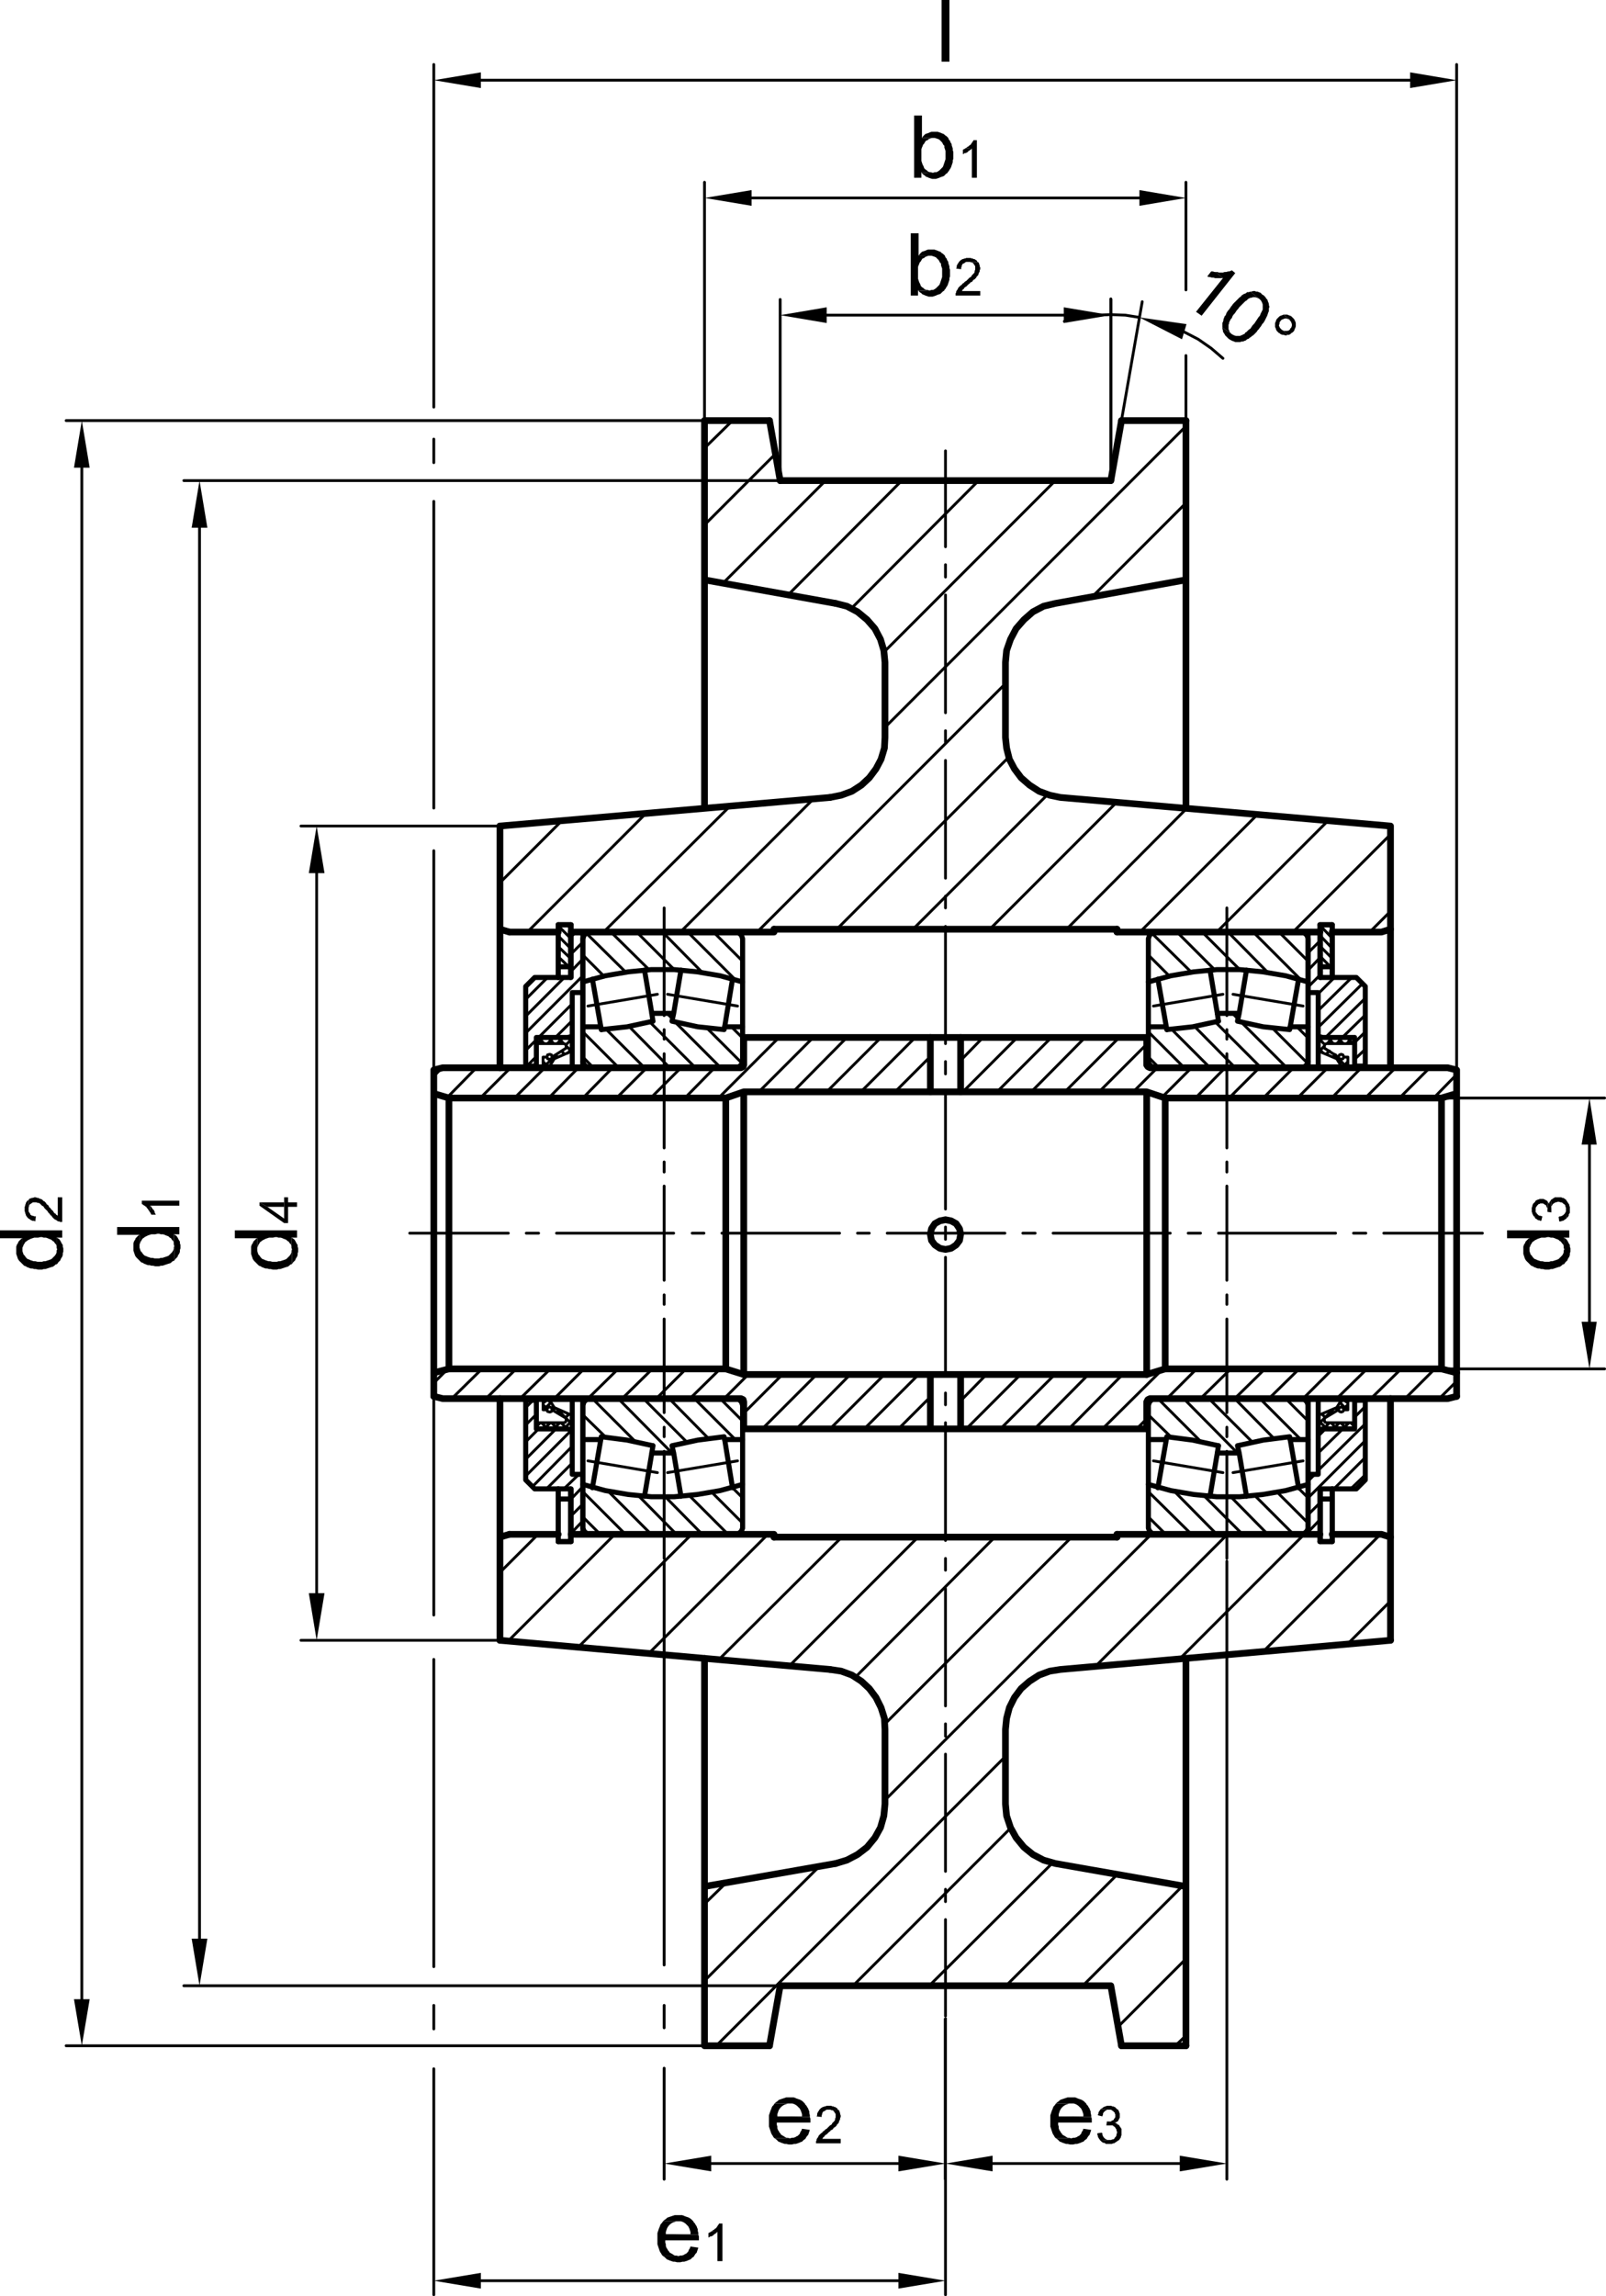 <?xml version="1.0" encoding="UTF-8"?>
<svg xmlns="http://www.w3.org/2000/svg" id="Ebene_1" viewBox="0 0 171.93 245.67">
  <defs>
    <style>.cls-1,.cls-2{fill:#000;stroke-width:0px;}.cls-3{stroke-width:.54px;}.cls-3,.cls-4,.cls-5{fill:none;stroke:#000;stroke-linecap:round;stroke-linejoin:round;}.cls-4{stroke-width:.3px;}.cls-2{fill-rule:evenodd;}.cls-5{stroke-width:.72px;}</style>
  </defs>
  <path class="cls-3" d="M57.42,152.88h3.36l.48.18M61.26,157.74h1.14M56.28,149.82h1.14M62.4,164.16h-1.26M61.14,164.16v-4.86h-3.9M57.24,159.3l-.96-.96M57.42,111h3.36l.48-.12M61.26,106.2h1.14M56.28,114.06h1.14M62.4,99.72h-1.26M61.14,99.72v4.86h-3.9M57.24,104.58l-.96.96M62.4,114.24v-14.52M62.4,164.16v-14.52M57.42,149.64v3.24M57.42,111v3.24M61.26,149.64v8.1M61.26,106.2v8.04M56.28,149.64v8.7M56.28,105.54v8.7"></path>
  <path class="cls-4" d="M59.46,111l1.8-1.8M56.4,114.06l1.02-1.02M57.66,111l3.6-3.6M56.28,112.38l1.14-1.14M56.28,110.52l6.12-6.12M61.14,103.92l1.26-1.32M56.28,108.72l4.14-4.14M61.14,102.06l1.26-1.26M56.28,106.92l2.34-2.34M61.14,100.26l.48-.54M61.14,164.04l1.26-1.32M61.14,162.18l1.26-1.26M61.14,160.38l1.26-1.32M60.36,159.3l1.62-1.56M58.5,159.3l2.76-2.76M57,159.06l4.26-4.32M56.28,157.92l4.92-4.92M56.28,156.12l3.24-3.24M56.28,154.26l1.38-1.38M56.28,152.46l1.14-1.14M56.28,150.6l.78-.78"></path>
  <path class="cls-3" d="M145.02,152.88h-3.42l-.48.18M141.12,157.74h-1.08M146.16,149.82h-1.14M140.04,164.16h1.26M141.3,164.16v-4.86h3.9M145.2,159.3l.96-.96M145.02,111h-3.42l-.48-.12M141.12,106.2h-1.08M146.16,114.06h-1.14M140.04,99.72h1.26M141.3,99.72v4.86h3.9M145.2,104.58l.96.96M140.04,114.24v-14.52M140.04,164.16v-14.52M145.02,149.64v3.24M145.02,111v3.24M141.12,149.64v8.1M141.12,106.2v8.04M146.16,149.64v8.7M146.16,105.54v8.7"></path>
  <path class="cls-4" d="M144.6,159.3l1.56-1.5M140.04,163.92l1.26-1.32M142.8,159.3l3.36-3.36M140.04,162.06l1.26-1.26M140.04,160.26l6.12-6.12M141.12,157.32l5.04-4.98M140.04,158.46l.72-.72M145.02,151.62l1.14-1.14M141.12,155.46l2.64-2.58M141.12,153.66l.78-.78M146.1,114.06h.06M145.02,113.34l1.14-1.08M145.02,111.54l1.14-1.14M143.7,111l2.46-2.4M141.9,111l4.26-4.2M141.12,109.92l4.74-4.68M141.12,108.12l3.6-3.54M141.12,106.32l1.74-1.74M140.04,105.6l1.26-1.26M140.04,103.8l1.26-1.32M140.04,101.94l1.26-1.26M140.04,100.14l.36-.42"></path>
  <path class="cls-3" d="M141.3,164.16v.78M141.3,98.94v.78M142.62,159.3v5.64M142.62,98.94v5.64"></path>
  <path class="cls-5" d="M141.3,164.16h-21.72M141.3,99.72h-21.72"></path>
  <path class="cls-3" d="M61.14,164.16v.78M61.14,98.94v.78M59.76,159.3v5.64M59.76,98.94v5.64"></path>
  <path class="cls-5" d="M126.96,45v41.46M75.42,45h6.96M83.52,51.42h35.4M94.74,78.9v-8.04M94.74,70.86l-.12-1.26-.36-1.2-.6-1.14-.84-.96-1.02-.84-1.14-.6-1.2-.3M88.86,85.32l1.2-.24,1.14-.42,1.02-.66.84-.78.72-.96.54-1.02.36-1.2.06-1.14M112.98,64.56l-1.26.3-1.14.6-.96.84-.84.96-.6,1.14-.42,1.2-.12,1.26M107.64,70.86v8.04l.12,1.14.3,1.2.54,1.02.72.96.9.78,1.02.66,1.14.42,1.14.24M126.96,62.04l-13.98,2.52M148.86,88.38l-35.34-3.06M82.86,164.16v.3M82.86,99.42v.3M53.52,114.24v-25.86M53.52,175.5v-25.86M119.58,99.72v-.3M119.58,164.46v-.3M148.86,114.24v-25.86M148.86,175.5v-25.86M82.86,164.16h-21.72M82.86,99.72h-21.72"></path>
  <line class="cls-3" x1="142.62" y1="98.94" x2="141.3" y2="98.94"></line>
  <path class="cls-5" d="M54.54,99.72l-1.02-.3M147.9,99.72l.96-.3M119.58,99.42h-36.72M142.62,99.72h5.28"></path>
  <line class="cls-3" x1="59.76" y1="98.94" x2="61.14" y2="98.94"></line>
  <path class="cls-5" d="M75.42,62.04l14.04,2.52M53.52,88.38l35.34-3.06M59.76,99.72h-5.22M75.42,45v41.46"></path>
  <path class="cls-4" d="M101.22,205.38v10.32M101.22,202.14v1.32M101.22,187.68v12.54M101.22,184.44v1.32M101.22,169.98v12.54M101.22,166.74v1.26M101.22,152.22v12.6M101.22,149.04v1.26M101.22,134.52v12.54M101.22,131.28v1.32M101.22,116.82v12.54M101.22,113.58v1.32M101.22,99.12v12.54M101.22,95.88v1.26M101.22,81.36v12.6M101.22,78.18v1.26M101.22,63.66v12.6M101.22,60.42v1.32M101.22,48.24v10.26"></path>
  <path class="cls-5" d="M126.96,218.88v-41.46M89.46,199.38l1.2-.36,1.14-.6,1.02-.78.84-1.02.6-1.08.36-1.26.12-1.26v-7.98M94.74,185.04l-.06-1.2-.36-1.14-.54-1.08-.72-.96-.84-.78-1.02-.66-1.14-.42-1.2-.18M107.64,193.02l.12,1.26.42,1.26.6,1.08.84,1.02.96.78,1.14.6,1.26.36M113.52,178.62l-1.14.18-1.14.42-1.02.66-.9.78-.72.96-.54,1.08-.3,1.14-.12,1.2M107.64,185.04v7.98M126.96,201.84l-13.98-2.46M148.86,175.5l-35.34,3.12"></path>
  <line class="cls-3" x1="142.62" y1="164.94" x2="141.3" y2="164.94"></line>
  <path class="cls-5" d="M54.54,164.16l-1.02.3M147.9,164.16l.96.3M119.58,164.46h-36.72M142.62,164.16h5.28"></path>
  <line class="cls-3" x1="59.76" y1="164.94" x2="61.14" y2="164.94"></line>
  <path class="cls-5" d="M120.06,218.88h6.9M75.42,218.88h6.96M120.06,45h6.9M75.42,201.84l14.04-2.46M53.52,175.5l35.34,3.12M59.76,164.16h-5.22M75.42,218.88v-41.46"></path>
  <path class="cls-3" d="M61.08,98.94h-1.32M61.08,103.44h-1.32M61.08,164.94h-1.32M61.08,160.38h-1.32M59.76,159.3v5.64M59.76,98.94v5.64M61.08,159.3v5.64M61.08,98.94v5.64"></path>
  <path class="cls-4" d="M61.08,99.24l-.36-.3M61.08,100.38l-1.32-1.32M61.08,101.46l-1.32-1.32M61.08,102.54l-1.32-1.26M60.9,103.44l-1.14-1.08M59.76,103.44h.06"></path>
  <path class="cls-3" d="M142.62,98.94h-1.26M142.62,103.44h-1.26M142.62,164.94h-1.26M142.62,160.38h-1.26M141.36,159.3v5.64M141.36,98.94v5.64M142.62,159.3v5.64M142.62,98.94v5.64"></path>
  <path class="cls-4" d="M142.62,99.24l-.3-.3M142.62,100.38l-1.26-1.32M142.62,101.46l-1.26-1.32M142.62,102.54l-1.26-1.26M142.44,103.44l-1.08-1.08M141.36,103.44h.06"></path>
  <path class="cls-5" d="M120.06,218.88l-1.14-6.42h-35.4l-1.14,6.42M83.52,51.42l-1.14-6.42M118.92,51.42l1.14-6.42"></path>
  <path class="cls-4" d="M51.48,8.58h99.48M155.94,114.18V6.9M46.44,114.18v-23.16M146.64,99.72l2.22-2.22M138.42,99.72l10.44-10.44M130.26,99.72l11.94-11.94M122.04,99.72l12.6-12.6M114.18,99.42l12.9-12.96M105.96,99.42l13.62-13.62M97.74,99.42l14.4-14.4M126.9,62.1l.06-.12M89.58,99.42l18.42-18.42M116.94,63.84l10.02-10.02M81.06,99.72l26.58-26.58M94.74,77.82l32.22-32.22M72.84,99.72l14.28-14.28M94.68,69.72l18.3-18.3M64.62,99.72l13.56-13.5M91.14,65.1l13.62-13.68M56.46,99.72l12.72-12.72M84.36,63.66l12.18-12.24M53.52,94.44l6.66-6.66M77.4,62.4l10.98-10.98M75.42,56.16l7.56-7.56M75.42,47.94l3-2.94M125.82,218.88l1.14-1.08M119.7,216.84l7.26-7.26M115.92,212.46l10.68-10.68M144.24,175.92l4.62-4.62M107.7,212.46l11.94-11.94M135.24,176.7l12.54-12.54M99.48,212.46l13.2-13.14M126.3,177.48l13.32-13.32M91.32,212.46l16.86-16.86M117.3,178.26l14.1-14.1M76.68,218.88l30.96-30.96M94.74,192.6l28.5-28.44M75.42,211.92l12.3-12.24M94.74,184.44l19.98-19.98M75.42,203.7l2.34-2.28M91.56,179.46l14.94-15M84.54,178.2l13.74-13.74M76.98,177.54l13.14-13.08M69.48,176.88l12.72-12.72M61.92,176.22l12.12-12.06M54.42,175.56l11.4-11.4M53.52,168.24l4.08-4.08"></path>
  <polyline class="cls-2" points="51.48 7.74 51.48 9.42 46.44 8.58"></polyline>
  <polyline class="cls-2" points="150.96 7.74 150.96 9.42 155.94 8.58"></polyline>
  <rect class="cls-1" x="100.8" width=".84" height="6.6"></rect>
  <path class="cls-4" d="M121.98,21.18h-41.52M75.42,44.64v-25.14M126.96,44.64v-6.6M46.44,86.46v-32.82M46.44,49.5v-2.52M46.44,43.56V6.9"></path>
  <polyline class="cls-2" points="121.98 20.34 121.98 22.02 126.96 21.18"></polyline>
  <polyline class="cls-2" points="80.46 20.34 80.46 22.02 75.42 21.18"></polyline>
  <polyline class="cls-2" points="99.54 18.42 98.64 18.42 98.7 18.54 99.9 18.48 99.84 18.48 99.66 18.42"></polyline>
  <polyline class="cls-2" points="100.02 14.1 99.72 14.1 99.54 14.16 99.42 14.22 99.24 14.28 99.06 14.34 98.94 14.46 98.82 14.58 98.7 14.76 100.08 14.76 100.26 14.82 100.44 14.88 100.56 14.94 100.68 15.06 100.86 15.24 100.98 15.48 101.1 15.6 101.1 15.78 101.16 15.96 101.22 16.14 101.22 17.04 101.16 17.22 101.04 17.58 100.98 17.76 100.92 17.88 100.8 18 100.68 18.12 100.56 18.24 100.38 18.36 100.26 18.42 100.08 18.42 99.9 18.48 98.7 18.54 98.82 18.66 99 18.78 99.12 18.9 99.3 18.96 99.42 19.02 99.6 19.08 99.78 19.14 100.2 19.14 100.38 19.08 100.56 19.02 100.68 18.96 100.86 18.9 101.04 18.84 101.16 18.72 101.28 18.6 101.46 18.48 101.46 18.42 101.58 18.3 101.64 18.18 101.76 18 101.82 17.88 101.94 17.52 102 17.34 102 17.16 102.06 16.98 102.06 16.26 102 16.08 102 15.9 101.94 15.72 101.88 15.54 101.88 15.42 101.76 15.24 101.7 15.06 101.58 14.94 101.52 14.76 101.46 14.7 101.34 14.58 101.16 14.46 101.04 14.34 100.86 14.28 100.74 14.22 100.56 14.16 100.38 14.1 100.2 14.1"></polyline>
  <polyline class="cls-2" points="98.7 12.36 97.86 12.36 97.86 19.02 98.64 19.02 98.64 18.42 99.54 18.42 99.36 18.36 99.24 18.24 99.06 18.12 98.94 18 98.88 17.82 98.76 17.58 98.7 17.4 98.64 17.22 98.64 15.96 98.7 15.78 98.76 15.66 98.82 15.48 98.94 15.36 99 15.24 99.12 15.06 99.3 15 99.42 14.88 99.6 14.82 99.78 14.76 99.96 14.76 98.7 14.76"></polyline>
  <polyline class="cls-2" points="103.38 15.84 103.32 15.9 103.2 15.96 103.08 16.02 103.08 16.5 103.2 16.44 103.26 16.38 103.38 16.38 103.5 16.32 103.62 16.26 103.62 16.2 103.74 16.14 103.8 16.08 103.92 16.02 103.98 15.96 104.04 15.9"></polyline>
  <polyline class="cls-2" points="104.58 15 104.22 15 104.16 15.12 104.1 15.18 104.04 15.3 103.98 15.36 103.92 15.48 103.8 15.54 103.68 15.66 103.56 15.72 103.5 15.78 103.38 15.84 104.04 15.9 104.04 19.02 104.58 19.02"></polyline>
  <path class="cls-4" d="M88.5,33.72h25.38M118.92,51.12v-19.08M83.52,51.12v-19.08M126.96,31.02v-11.52"></path>
  <polyline class="cls-2" points="88.5 32.88 88.5 34.56 83.52 33.72"></polyline>
  <polyline class="cls-2" points="113.88 32.88 113.88 34.56 118.92 33.72"></polyline>
  <polyline class="cls-2" points="99.18 31.02 98.28 31.02 98.34 31.14 99.54 31.08 99.48 31.08 99.3 31.02"></polyline>
  <polyline class="cls-2" points="99.66 26.7 99.36 26.7 99.18 26.76 99.06 26.82 98.88 26.88 98.7 26.94 98.58 27.06 98.46 27.18 98.34 27.36 99.72 27.36 99.9 27.42 100.08 27.48 100.2 27.54 100.32 27.66 100.5 27.84 100.56 27.96 100.62 28.08 100.74 28.2 100.74 28.38 100.86 28.74 100.86 29.64 100.74 30 100.62 30.36 100.56 30.48 100.2 30.84 100.02 30.96 99.9 31.02 99.72 31.02 99.54 31.08 98.34 31.14 98.46 31.26 98.64 31.38 98.76 31.5 98.94 31.56 99.06 31.62 99.24 31.68 99.42 31.74 99.84 31.74 100.02 31.68 100.2 31.62 100.32 31.56 100.5 31.5 100.68 31.44 100.92 31.2 101.1 31.08 101.1 31.02 101.22 30.9 101.28 30.78 101.4 30.6 101.46 30.48 101.52 30.3 101.64 29.94 101.64 29.76 101.7 29.58 101.7 28.86 101.64 28.68 101.64 28.5 101.52 28.14 101.52 28.02 101.4 27.84 101.34 27.66 101.22 27.54 101.16 27.36 100.98 27.18 100.8 27.06 100.68 26.94 100.5 26.88 100.38 26.82 100.2 26.76 100.02 26.7 99.84 26.7"></polyline>
  <polyline class="cls-2" points="98.34 24.96 97.5 24.96 97.5 31.62 98.28 31.62 98.28 31.02 99.18 31.02 99 30.96 98.88 30.84 98.7 30.72 98.58 30.6 98.52 30.42 98.46 30.3 98.4 30.18 98.34 30 98.28 29.82 98.28 28.56 98.34 28.38 98.4 28.26 98.46 28.08 98.58 27.96 98.64 27.84 98.76 27.66 98.94 27.6 99.06 27.48 99.24 27.42 99.42 27.36 99.6 27.36 98.34 27.36"></polyline>
  <polyline class="cls-2" points="104.64 28.02 103.68 28.02 103.86 28.02 103.92 28.08 104.04 28.08 104.16 28.14 104.22 28.2 104.28 28.32 104.34 28.38 104.4 28.5 104.4 28.86 104.34 28.98 104.34 29.1 104.28 29.22 104.22 29.28 104.1 29.4 104.04 29.46 103.98 29.58 103.92 29.64 103.8 29.7 103.62 29.88 103.56 29.94 103.44 30.06 103.32 30.12 103.14 30.3 103.02 30.36 102.96 30.48 102.84 30.54 102.66 30.72 102.6 30.78 102.54 30.9 102.48 31.02 102.42 31.08 102.36 31.2 102.36 31.32 102.3 31.38 102.3 31.62 104.94 31.62 104.94 31.14 102.96 31.14 103.02 31.08 103.08 30.96 103.2 30.9 103.2 30.84 103.26 30.78 103.32 30.72 103.44 30.66 103.5 30.6 103.62 30.48 103.74 30.36 103.8 30.36 103.86 30.24 103.98 30.18 104.1 30.12 104.16 30 104.22 29.94 104.34 29.88 104.4 29.82 104.52 29.7 104.52 29.64 104.7 29.46 104.76 29.34 104.76 29.28 104.82 29.16 104.88 29.04 104.88 28.92 104.94 28.8 104.94 28.62 104.88 28.5 104.88 28.38 104.82 28.26 104.82 28.2 104.76 28.08"></polyline>
  <polyline class="cls-2" points="103.68 27.6 103.44 27.6 103.32 27.66 103.2 27.66 103.14 27.72 103.02 27.72 102.96 27.78 102.84 27.84 102.78 27.9 102.72 27.96 102.66 28.02 102.6 28.14 102.54 28.2 102.48 28.32 102.42 28.44 102.42 28.62 102.36 28.74 102.9 28.8 102.9 28.62 102.96 28.5 102.96 28.38 103.02 28.32 103.08 28.2 103.14 28.2 103.26 28.14 103.32 28.08 103.44 28.02 104.64 28.02 104.58 27.9 104.52 27.84 104.4 27.78 104.34 27.72 104.22 27.72 104.16 27.66 104.04 27.66 103.92 27.6 103.8 27.6"></polyline>
  <path class="cls-4" d="M96.18,244.02h-44.7M46.44,149.76v23.04M101.22,216v29.52"></path>
  <polyline class="cls-2" points="96.18 243.18 96.18 244.86 101.22 244.02"></polyline>
  <polyline class="cls-2" points="51.48 243.18 51.48 244.86 46.44 244.02"></polyline>
  <polyline class="cls-2" points="73.92 240.36 73.86 240.54 73.74 240.72 73.68 240.9 73.56 241.02 73.44 241.14 73.38 241.14 73.2 241.26 73.02 241.32 72.84 241.32 72.66 241.38 70.98 241.38 71.16 241.5 71.28 241.62 71.4 241.74 71.58 241.8 71.7 241.86 71.88 241.92 72.06 241.98 72.24 241.98 72.48 242.04 72.84 242.04 73.08 241.98 73.26 241.98 73.62 241.86 73.74 241.8 73.92 241.74 74.04 241.62 74.1 241.56 74.28 241.44 74.34 241.32 74.46 241.14 74.58 241.02 74.64 240.84 74.7 240.66 74.76 240.48"></polyline>
  <polyline class="cls-2" points="70.98 237.66 70.86 237.84 70.74 237.96 70.68 238.08 70.62 238.26 70.56 238.38 70.5 238.56 70.44 238.74 70.38 238.92 70.38 240.12 70.44 240.3 70.5 240.48 70.56 240.66 70.62 240.84 70.68 240.96 70.8 241.14 70.86 241.26 70.98 241.38 72.66 241.38 72.6 241.38 72.42 241.32 72.24 241.32 72.12 241.26 71.94 241.14 71.82 241.08 71.64 240.96 71.64 240.9 71.52 240.78 71.46 240.66 71.34 240.48 71.28 240.3 71.28 240.12 71.22 239.94 71.22 239.7 74.82 239.7 74.82 239.28 74.76 239.1 71.28 239.04 71.28 238.8 71.4 238.44 71.46 238.32 71.58 238.14 71.76 237.96 71.94 237.84 72.06 237.78 72.24 237.72 72.42 237.66 72.6 237.66"></polyline>
  <polyline class="cls-2" points="72.6 237 72.24 237 72.06 237.06 71.88 237.12 71.7 237.18 71.52 237.24 71.4 237.3 71.28 237.42 71.1 237.54 70.98 237.66 72.9 237.66 73.08 237.72 73.2 237.78 73.38 237.9 73.68 238.2 73.74 238.32 73.8 238.44 73.86 238.62 73.92 238.8 73.92 239.04 71.28 239.04 74.76 239.1 74.76 238.92 74.7 238.68 74.7 238.5 74.64 238.38 74.58 238.2 74.46 238.02 74.4 237.9 74.28 237.78 74.22 237.66 74.1 237.54 73.98 237.42 73.8 237.3 73.68 237.24 73.5 237.18 73.32 237.12 73.2 237.06 73.02 237 72.78 237"></polyline>
  <polyline class="cls-2" points="76.14 238.74 76.08 238.8 75.96 238.86 75.84 238.92 75.84 239.4 75.96 239.34 76.02 239.28 76.14 239.28 76.26 239.22 76.38 239.16 76.38 239.1 76.5 239.04 76.56 238.98 76.68 238.92 76.8 238.8"></polyline>
  <polyline class="cls-2" points="77.34 237.9 76.98 237.9 76.92 238.02 76.86 238.08 76.8 238.2 76.74 238.26 76.68 238.38 76.56 238.44 76.44 238.56 76.32 238.62 76.26 238.68 76.14 238.74 76.8 238.8 76.8 241.92 77.34 241.92"></polyline>
  <path class="cls-4" d="M76.14,231.48h20.04M101.22,216v17.16M71.1,167.04v43.2M46.44,221.34v24.18M46.44,214.56v2.52M46.44,177.54v32.88"></path>
  <polyline class="cls-2" points="76.14 230.64 76.14 232.32 71.1 231.48"></polyline>
  <polyline class="cls-2" points="96.18 230.64 96.18 232.32 101.22 231.48"></polyline>
  <polyline class="cls-2" points="85.86 227.76 85.8 227.94 85.68 228.12 85.62 228.3 85.38 228.54 85.32 228.54 85.14 228.66 84.96 228.72 84.78 228.72 84.6 228.78 82.92 228.78 83.1 228.9 83.34 229.14 83.52 229.2 83.64 229.26 83.82 229.32 84 229.38 84.18 229.38 84.42 229.44 84.78 229.44 85.02 229.38 85.2 229.38 85.38 229.32 85.56 229.26 85.68 229.2 85.86 229.14 86.04 228.96 86.22 228.84 86.28 228.72 86.4 228.54 86.52 228.42 86.64 228.06 86.7 227.88"></polyline>
  <polyline class="cls-2" points="82.92 225.06 82.8 225.24 82.68 225.36 82.62 225.48 82.56 225.66 82.5 225.78 82.38 226.14 82.32 226.32 82.32 227.52 82.38 227.7 82.5 228.06 82.56 228.24 82.62 228.36 82.74 228.54 82.8 228.66 82.92 228.78 84.6 228.78 84.54 228.78 84.36 228.72 84.18 228.72 84.06 228.66 83.88 228.54 83.76 228.48 83.58 228.36 83.58 228.3 83.46 228.18 83.4 228.06 83.28 227.88 83.22 227.7 83.22 227.52 83.16 227.34 83.16 227.1 86.76 227.1 86.76 226.68 86.7 226.5 83.22 226.44 83.22 226.2 83.28 226.02 83.34 225.84 83.4 225.72 83.52 225.54 83.7 225.36 83.88 225.24 84 225.18 84.36 225.06 84.54 225.06"></polyline>
  <polyline class="cls-2" points="84.54 224.4 84.18 224.4 84 224.46 83.64 224.58 83.46 224.64 83.34 224.7 83.22 224.82 83.04 224.94 82.92 225.06 84.84 225.06 85.02 225.12 85.14 225.18 85.32 225.3 85.44 225.42 85.56 225.54 85.62 225.6 85.68 225.72 85.74 225.84 85.86 226.2 85.86 226.44 83.22 226.44 86.7 226.5 86.7 226.32 86.64 226.08 86.64 225.9 86.58 225.78 86.52 225.6 86.4 225.42 86.34 225.3 86.22 225.18 86.16 225.06 85.92 224.82 85.74 224.7 85.62 224.64 85.44 224.58 85.26 224.52 85.14 224.46 84.96 224.4 84.72 224.4"></polyline>
  <polyline class="cls-2" points="89.7 225.72 88.74 225.72 88.92 225.72 88.98 225.78 89.1 225.78 89.22 225.84 89.28 225.9 89.34 226.02 89.4 226.08 89.46 226.2 89.46 226.56 89.4 226.68 89.4 226.8 89.34 226.92 89.28 226.98 89.22 227.04 89.16 227.1 89.1 227.16 89.04 227.28 88.98 227.34 88.86 227.4 88.8 227.46 88.68 227.58 88.62 227.64 88.5 227.76 88.38 227.82 88.26 227.94 88.2 228 88.08 228.06 88.02 228.18 87.9 228.24 87.84 228.3 87.78 228.36 87.72 228.42 87.66 228.48 87.6 228.6 87.54 228.72 87.48 228.78 87.42 228.9 87.42 229.02 87.36 229.08 87.36 229.32 90 229.32 90 228.84 88.02 228.84 88.08 228.78 88.14 228.66 88.26 228.6 88.26 228.54 88.32 228.48 88.38 228.42 88.5 228.36 88.56 228.3 88.8 228.06 88.86 228.06 88.92 227.94 89.04 227.88 89.16 227.82 89.22 227.7 89.28 227.64 89.4 227.58 89.46 227.52 89.52 227.46 89.58 227.4 89.58 227.34 89.76 227.16 89.82 227.04 89.82 226.98 89.88 226.86 89.94 226.74 89.94 226.62 90 226.5 90 226.32 89.94 226.2 89.94 226.08 89.88 225.96 89.88 225.9 89.82 225.78"></polyline>
  <polyline class="cls-2" points="88.74 225.3 88.5 225.3 88.38 225.36 88.26 225.36 88.2 225.42 88.08 225.42 88.02 225.48 87.9 225.54 87.84 225.6 87.78 225.66 87.72 225.72 87.66 225.84 87.6 225.9 87.54 226.02 87.48 226.14 87.48 226.32 87.42 226.44 87.96 226.5 87.96 226.32 88.02 226.2 88.02 226.08 88.08 226.02 88.14 225.9 88.2 225.9 88.32 225.84 88.38 225.78 88.5 225.72 89.7 225.72 89.64 225.6 89.58 225.54 89.46 225.48 89.4 225.42 89.28 225.42 89.22 225.36 89.1 225.36 88.98 225.3 88.86 225.3"></polyline>
  <path class="cls-4" d="M106.26,231.48h20.04M131.34,167.04v66.12M101.22,216v17.16M71.1,221.28v11.88M71.1,214.56v2.4"></path>
  <polyline class="cls-2" points="106.26 230.64 106.26 232.32 101.22 231.48"></polyline>
  <polyline class="cls-2" points="126.3 230.64 126.3 232.32 131.34 231.48"></polyline>
  <polyline class="cls-2" points="115.98 227.76 115.92 227.94 115.8 228.12 115.74 228.3 115.62 228.42 115.5 228.54 115.44 228.54 115.26 228.66 115.08 228.72 114.9 228.72 114.72 228.78 113.04 228.78 113.22 228.9 113.34 229.02 113.46 229.14 113.64 229.2 113.76 229.26 113.94 229.32 114.12 229.38 114.3 229.38 114.54 229.44 114.9 229.44 115.14 229.38 115.32 229.38 115.5 229.32 115.68 229.26 115.8 229.2 115.98 229.14 116.1 229.02 116.16 228.96 116.34 228.84 116.4 228.72 116.52 228.54 116.64 228.42 116.7 228.24 116.76 228.06 116.82 227.88"></polyline>
  <polyline class="cls-2" points="113.04 225.06 112.92 225.24 112.8 225.36 112.74 225.48 112.68 225.66 112.62 225.78 112.56 225.96 112.44 226.32 112.44 227.52 112.56 227.88 112.62 228.06 112.68 228.24 112.74 228.36 112.86 228.54 112.92 228.66 113.04 228.78 114.72 228.78 114.66 228.78 114.48 228.72 114.3 228.72 114.18 228.66 114 228.54 113.88 228.48 113.7 228.36 113.7 228.3 113.58 228.18 113.52 228.06 113.4 227.88 113.34 227.7 113.34 227.52 113.28 227.34 113.28 227.1 116.88 227.1 116.88 226.68 116.82 226.5 113.34 226.44 113.34 226.2 113.46 225.84 113.52 225.72 113.64 225.54 113.76 225.42 113.82 225.36 114 225.24 114.12 225.18 114.48 225.06 114.66 225.06"></polyline>
  <polyline class="cls-2" points="114.66 224.4 114.3 224.4 114.12 224.46 113.94 224.52 113.76 224.58 113.58 224.64 113.46 224.7 113.34 224.82 113.16 224.94 113.04 225.06 114.96 225.06 115.14 225.12 115.26 225.18 115.44 225.3 115.56 225.42 115.68 225.54 115.74 225.6 115.8 225.72 115.86 225.84 115.98 226.2 115.98 226.44 113.34 226.44 116.82 226.5 116.82 226.32 116.76 226.08 116.76 225.9 116.7 225.78 116.64 225.6 116.52 225.42 116.46 225.3 116.34 225.18 116.28 225.06 116.16 224.94 116.04 224.82 115.86 224.7 115.74 224.64 115.56 224.58 115.38 224.52 115.26 224.46 115.08 224.4 114.84 224.4"></polyline>
  <polyline class="cls-2" points="117.96 228.18 117.48 228.24 117.48 228.42 117.54 228.54 117.54 228.66 117.6 228.72 117.66 228.84 117.72 228.9 117.78 229.02 118.74 228.96 118.56 228.96 118.44 228.9 118.32 228.84 118.26 228.78 118.2 228.72 118.14 228.66 118.08 228.54 118.02 228.42 118.02 228.3"></polyline>
  <polyline class="cls-2" points="119.76 227.34 118.8 227.4 119.1 227.4 119.16 227.46 119.28 227.52 119.34 227.58 119.4 227.64 119.46 227.76 119.52 227.82 119.52 227.94 119.58 228.06 119.58 228.24 119.52 228.36 119.52 228.48 119.46 228.6 119.34 228.72 119.28 228.84 119.16 228.9 119.04 228.9 118.98 228.96 118.74 228.96 117.78 229.02 117.9 229.08 117.9 229.14 118.02 229.2 118.08 229.26 118.2 229.26 118.32 229.32 118.38 229.38 119.04 229.38 119.16 229.32 119.28 229.32 119.34 229.26 119.46 229.2 119.52 229.14 119.64 229.08 119.7 229.02 119.82 228.96 119.88 228.84 119.94 228.78 120 228.66 120 228.54 120.06 228.48 120.06 227.76 120 227.7 119.94 227.58 119.88 227.52 119.82 227.4"></polyline>
  <polyline class="cls-2" points="118.5 226.98 118.44 227.4 118.8 227.4 119.76 227.34 119.64 227.28 119.58 227.22 119.46 227.16 119.34 227.16 119.46 227.1 119.52 227.04 118.56 226.98"></polyline>
  <polyline class="cls-2" points="117.84 225.66 117.78 225.72 117.72 225.84 117.66 225.9 117.6 226.02 117.6 226.14 117.54 226.2 117.54 226.32 118.02 226.44 118.02 226.38 118.08 226.26 118.08 226.14 118.14 226.02 118.2 225.96 118.26 225.9 118.32 225.84 118.44 225.78 118.5 225.72 118.74 225.72"></polyline>
  <polyline class="cls-2" points="118.74 225.3 118.5 225.3 118.38 225.36 118.32 225.36 118.08 225.48 118.02 225.54 117.96 225.6 117.9 225.6 117.84 225.66 118.74 225.72 118.92 225.72 119.04 225.78 119.1 225.84 119.22 225.9 119.22 225.96 119.34 226.02 119.34 226.14 119.4 226.2 119.4 226.5 119.34 226.62 119.28 226.68 119.22 226.8 119.16 226.86 119.1 226.86 118.98 226.92 118.92 226.98 118.56 226.98 119.52 227.04 119.64 226.98 119.7 226.92 119.76 226.8 119.82 226.68 119.88 226.56 119.88 226.14 119.82 226.02 119.82 225.96 119.76 225.84 119.7 225.72 119.58 225.66 119.52 225.6 119.4 225.48 119.34 225.42 119.28 225.42 119.16 225.36 119.04 225.36 118.98 225.3 118.86 225.3"></polyline>
  <path class="cls-4" d="M21.36,207.42V56.46M83.16,51.42H19.68M83.16,212.46H19.68M131.34,155.28v11.46M131.34,152.7v1.02M131.34,141.12v10.02M131.34,138.54v1.02M131.34,126.9v10.08M131.34,124.32v1.08M131.34,112.74v10.08M131.34,110.16v1.02M131.34,97.14v11.52M71.1,155.28v11.46M71.1,152.7v1.02M71.1,141.12v10.02M71.1,138.54v1.02M71.1,126.9v10.08M71.1,124.32v1.08M71.1,112.74v10.08M71.1,110.16v1.02M71.1,97.14v11.52"></path>
  <polyline class="cls-2" points="20.52 207.42 22.2 207.42 21.36 212.46"></polyline>
  <polyline class="cls-2" points="20.52 56.46 22.2 56.46 21.36 51.42"></polyline>
  <polyline class="cls-2" points="18.6 132.96 18.6 133.14 18.66 133.32 18.66 134.88 18.78 134.7 18.9 134.58 19.02 134.46 19.02 134.4 19.08 134.28 19.2 134.1 19.26 133.92 19.26 133.74 19.32 133.56 19.32 133.2 19.26 133.02 19.26 132.84 19.14 132.66 19.08 132.54 19.02 132.42 18.9 132.24 18.72 132.12 18.6 132.06"></polyline>
  <polyline class="cls-2" points="14.28 133.44 14.28 133.8 14.34 133.98 14.4 134.16 14.46 134.34 14.58 134.52 14.64 134.58 14.76 134.7 14.88 134.82 15 134.94 15.12 135.06 15.3 135.12 15.48 135.24 15.54 135.24 15.66 135.3 15.84 135.36 16.02 135.36 16.2 135.42 16.38 135.42 16.62 135.48 17.04 135.48 17.22 135.42 17.4 135.42 17.76 135.3 17.94 135.24 18.12 135.18 18.18 135.18 18.36 135.06 18.48 134.94 18.66 134.88 18.66 133.32 18.6 133.44 18.6 133.62 18.54 133.8 18.42 133.98 18.18 134.22 18.06 134.34 17.94 134.4 17.76 134.46 17.58 134.52 17.4 134.58 17.22 134.58 17.04 134.64 16.56 134.64 16.32 134.58 16.14 134.58 15.96 134.52 15.78 134.46 15.66 134.4 15.48 134.34 15.3 134.16 15.18 133.98 15.06 133.86 14.94 133.5 14.94 132.12 14.82 132.18 14.52 132.48 14.46 132.66 14.4 132.72 14.34 132.84 14.28 133.02 14.28 133.2"></polyline>
  <polyline class="cls-2" points="12.54 131.28 12.54 132.12 14.94 132.12 14.94 133.32 14.94 133.14 15 133.02 15.06 132.84 15.18 132.66 15.24 132.54 15.42 132.42 15.48 132.36 15.6 132.3 15.72 132.24 15.84 132.18 16.02 132.12 16.2 132.06 16.62 132.06 16.86 132 17.04 132 17.22 132.06 17.46 132.06 17.64 132.12 17.76 132.18 17.94 132.24 18.06 132.3 18.18 132.42 18.3 132.48 18.42 132.66 18.54 132.78 18.6 132.96 18.6 132.06 19.2 132.06 19.2 131.28"></polyline>
  <polyline class="cls-2" points="16.02 129.66 16.08 129.72 16.14 129.84 16.2 129.96 16.68 129.96 16.62 129.84 16.56 129.78 16.56 129.66 16.44 129.42 16.38 129.42 16.32 129.3 16.26 129.24 16.2 129.12 16.14 129.06 16.08 129"></polyline>
  <polyline class="cls-2" points="15.18 128.46 15.18 128.82 15.3 128.88 15.36 128.94 15.48 129 15.54 129.06 15.66 129.12 15.72 129.24 15.78 129.3 15.84 129.36 15.9 129.48 15.96 129.54 16.02 129.66 16.08 129 19.2 129 19.2 128.46"></polyline>
  <path class="cls-4" d="M8.76,213.9V50.04M75.12,45H7.08M75.12,218.88H7.08"></path>
  <polyline class="cls-2" points="7.92 213.9 9.6 213.9 8.76 218.88"></polyline>
  <polyline class="cls-2" points="7.92 50.04 9.6 50.04 8.76 45"></polyline>
  <polyline class="cls-2" points="6.06 133.32 6.06 133.5 6.12 133.68 6.12 135.24 6.24 135.06 6.36 134.94 6.48 134.82 6.48 134.76 6.54 134.64 6.66 134.46 6.72 134.28 6.72 134.1 6.78 133.92 6.78 133.56 6.72 133.38 6.72 133.2 6.6 133.02 6.54 132.9 6.48 132.78 6.36 132.6 6.18 132.48 6.06 132.42"></polyline>
  <polyline class="cls-2" points="1.74 133.8 1.74 134.16 1.8 134.34 1.86 134.52 1.92 134.7 2.04 134.88 2.1 134.94 2.22 135.06 2.34 135.18 2.46 135.3 2.58 135.42 2.76 135.48 2.94 135.6 3 135.6 3.12 135.66 3.3 135.72 3.48 135.72 3.66 135.78 3.84 135.78 4.08 135.84 4.5 135.84 4.68 135.78 4.86 135.78 5.22 135.66 5.4 135.6 5.58 135.54 5.64 135.54 5.82 135.42 5.94 135.3 6.12 135.24 6.12 133.68 6.06 133.8 6.06 133.98 6 134.16 5.88 134.34 5.76 134.46 5.64 134.58 5.52 134.7 5.4 134.76 5.04 134.88 4.86 134.94 4.68 134.94 4.5 135 4.02 135 3.78 134.94 3.6 134.94 3.42 134.88 3.24 134.82 3.12 134.76 2.94 134.7 2.88 134.64 2.76 134.52 2.64 134.34 2.52 134.22 2.4 133.86 2.4 132.48 2.28 132.54 2.1 132.72 1.98 132.84 1.92 133.02 1.86 133.08 1.8 133.2 1.74 133.38 1.74 133.56"></polyline>
  <polyline class="cls-2" points="0 131.64 0 132.48 2.4 132.48 2.4 133.68 2.4 133.5 2.46 133.38 2.52 133.2 2.64 133.02 2.7 132.9 2.88 132.78 2.94 132.72 3.06 132.66 3.18 132.6 3.3 132.54 3.48 132.48 3.66 132.42 4.08 132.42 4.32 132.36 4.5 132.36 4.68 132.42 4.92 132.42 5.1 132.48 5.22 132.54 5.4 132.6 5.52 132.66 5.64 132.78 5.76 132.84 5.88 133.02 6 133.14 6.06 133.32 6.06 132.42 6.66 132.42 6.66 131.64"></polyline>
  <polyline class="cls-2" points="3.06 128.4 3.06 129.36 3.06 129.18 3.12 129.12 3.12 129 3.18 128.88 3.24 128.82 3.36 128.76 3.42 128.7 3.54 128.64 3.9 128.64 4.02 128.7 4.14 128.7 4.26 128.76 4.5 129 4.62 129.06 4.68 129.12 4.74 129.24 4.8 129.3 4.92 129.42 4.98 129.48 5.1 129.6 5.16 129.72 5.28 129.84 5.34 129.9 5.4 130.02 5.52 130.08 5.58 130.2 5.64 130.26 5.7 130.32 5.76 130.38 5.82 130.44 5.94 130.5 6.06 130.56 6.12 130.62 6.24 130.68 6.36 130.68 6.42 130.74 6.66 130.74 6.66 128.1 6.18 128.1 6.18 130.08 6.12 130.02 6 129.96 5.94 129.84 5.88 129.84 5.76 129.72 5.7 129.6 5.4 129.3 5.4 129.24 5.28 129.18 5.22 129.06 5.16 128.94 5.04 128.88 4.98 128.82 4.92 128.7 4.86 128.64 4.8 128.58 4.74 128.52 4.68 128.52 4.62 128.46 4.5 128.34 4.38 128.28 4.32 128.28 4.2 128.22 4.08 128.16 3.96 128.16 3.84 128.1 3.66 128.1 3.54 128.16 3.42 128.16 3.3 128.22 3.24 128.22 3.12 128.28"></polyline>
  <polyline class="cls-2" points="2.64 129.36 2.64 129.6 2.7 129.72 2.7 129.84 2.76 129.9 2.76 130.02 2.82 130.08 2.88 130.2 3.06 130.38 3.18 130.44 3.24 130.5 3.36 130.56 3.48 130.62 3.66 130.62 3.78 130.68 3.84 130.14 3.66 130.14 3.54 130.08 3.42 130.08 3.36 130.02 3.24 129.96 3.24 129.9 3.18 129.78 3.12 129.72 3.06 129.6 3.06 128.4 2.94 128.46 2.88 128.52 2.82 128.64 2.76 128.7 2.76 128.82 2.7 128.88 2.7 129 2.64 129.12 2.64 129.24"></polyline>
  <path class="cls-4" d="M33.9,170.46v-77.04M53.22,88.38h-21M53.22,175.5h-21"></path>
  <polyline class="cls-2" points="33.06 170.46 34.74 170.46 33.9 175.5"></polyline>
  <polyline class="cls-2" points="33.06 93.42 34.74 93.42 33.9 88.38"></polyline>
  <polyline class="cls-2" points="31.2 133.32 31.2 133.5 31.26 133.68 31.26 135.24 31.38 135.06 31.5 134.94 31.62 134.82 31.62 134.76 31.68 134.64 31.8 134.46 31.86 134.28 31.86 134.1 31.92 133.92 31.92 133.56 31.86 133.38 31.86 133.2 31.74 133.02 31.62 132.78 31.5 132.6 31.32 132.48 31.2 132.42"></polyline>
  <polyline class="cls-2" points="26.88 133.8 26.88 134.16 26.94 134.34 27 134.52 27.06 134.7 27.18 134.88 27.24 134.94 27.36 135.06 27.48 135.18 27.6 135.3 27.72 135.42 27.9 135.48 28.08 135.6 28.14 135.6 28.26 135.66 28.44 135.72 28.62 135.72 28.8 135.78 28.98 135.78 29.22 135.84 29.64 135.84 29.82 135.78 30 135.78 30.36 135.66 30.54 135.6 30.72 135.54 30.78 135.54 30.96 135.42 31.08 135.3 31.26 135.24 31.26 133.68 31.2 133.8 31.2 133.98 31.14 134.16 31.02 134.34 30.9 134.46 30.78 134.58 30.66 134.7 30.54 134.76 30.18 134.88 30 134.94 29.82 134.94 29.64 135 29.16 135 28.92 134.94 28.74 134.94 28.56 134.88 28.38 134.82 28.26 134.76 28.08 134.7 28.02 134.64 27.9 134.52 27.78 134.34 27.66 134.22 27.6 134.04 27.54 133.86 27.54 132.48 27.42 132.54 27.12 132.84 27.06 133.02 27 133.08 26.94 133.2 26.88 133.38 26.88 133.56"></polyline>
  <polyline class="cls-2" points="25.14 131.64 25.14 132.48 27.54 132.48 27.54 133.68 27.54 133.5 27.6 133.38 27.66 133.2 27.78 133.02 27.84 132.9 28.02 132.78 28.08 132.72 28.2 132.66 28.32 132.6 28.44 132.54 28.62 132.48 28.8 132.42 29.22 132.42 29.46 132.36 29.64 132.36 29.82 132.42 30.06 132.42 30.24 132.48 30.36 132.54 30.54 132.6 30.66 132.66 30.78 132.78 30.9 132.84 31.02 133.02 31.14 133.14 31.2 133.32 31.2 132.42 31.8 132.42 31.8 131.64"></polyline>
  <polyline class="cls-2" points="27.78 128.64 27.78 129 30.42 130.86 30.84 130.86 30.84 129.12 31.8 129.12 31.8 128.64 30.84 128.64 30.84 128.1 30.42 128.1 30.42 130.38 28.62 129.12"></polyline>
  <polyline class="cls-2" points="27.78 128.64 28.62 129.12 30.42 129.12 30.42 130.38 30.42 128.64"></polyline>
  <path class="cls-4" d="M170.16,122.46v18.96M154.68,146.46h17.1M154.68,117.48h17.1"></path>
  <polyline class="cls-2" points="169.32 122.46 170.94 122.46 170.16 117.48"></polyline>
  <polyline class="cls-2" points="169.32 141.42 170.94 141.42 170.16 146.46"></polyline>
  <polyline class="cls-2" points="167.4 133.32 167.4 133.5 167.46 133.68 167.46 135.24 167.58 135.06 167.7 134.94 167.82 134.82 167.82 134.76 167.88 134.64 168 134.46 168.06 134.28 168.06 134.1 168.12 133.92 168.12 133.56 168.06 133.38 168.06 133.2 167.94 133.02 167.82 132.78 167.7 132.6 167.52 132.48 167.4 132.42"></polyline>
  <polyline class="cls-2" points="163.08 133.8 163.08 134.16 163.14 134.34 163.2 134.52 163.26 134.7 163.38 134.88 163.44 134.94 163.56 135.06 163.8 135.3 163.92 135.42 164.1 135.48 164.28 135.6 164.34 135.6 164.46 135.66 164.64 135.72 164.82 135.72 165 135.78 165.18 135.78 165.42 135.84 165.84 135.84 166.02 135.78 166.2 135.78 166.56 135.66 166.74 135.6 166.92 135.54 166.98 135.54 167.16 135.42 167.28 135.3 167.46 135.24 167.46 133.68 167.4 133.8 167.4 133.98 167.34 134.16 167.22 134.34 166.98 134.58 166.86 134.7 166.74 134.76 166.56 134.82 166.38 134.88 166.2 134.94 166.02 134.94 165.84 135 165.36 135 165.12 134.94 164.94 134.94 164.76 134.88 164.58 134.82 164.46 134.76 164.28 134.7 164.22 134.64 164.1 134.52 163.98 134.34 163.86 134.22 163.74 133.86 163.74 132.48 163.62 132.54 163.44 132.72 163.32 132.84 163.26 133.02 163.2 133.08 163.14 133.2 163.08 133.38 163.08 133.56"></polyline>
  <polyline class="cls-2" points="161.34 131.64 161.34 132.48 163.74 132.48 163.74 133.68 163.74 133.5 163.8 133.38 163.86 133.2 163.98 133.02 164.04 132.9 164.22 132.78 164.28 132.72 164.4 132.66 164.52 132.6 164.64 132.54 164.82 132.48 165 132.42 165.42 132.42 165.66 132.36 165.84 132.36 166.02 132.42 166.26 132.42 166.44 132.48 166.56 132.54 166.74 132.6 166.86 132.66 166.98 132.78 167.1 132.84 167.22 133.02 167.34 133.14 167.4 133.32 167.4 132.42 168 132.42 168 131.64"></polyline>
  <polyline class="cls-2" points="166.86 130.2 166.92 130.68 167.1 130.68 167.22 130.62 167.34 130.62 167.4 130.56 167.52 130.5 167.58 130.44 167.7 130.38 167.64 129.42 167.64 129.6 167.58 129.72 167.52 129.84 167.46 129.9 167.4 129.96 167.34 130.02 167.22 130.08 167.1 130.14 166.98 130.14"></polyline>
  <polyline class="cls-2" points="166.02 128.4 166.08 129.36 166.08 129.06 166.14 129 166.2 128.88 166.26 128.82 166.32 128.76 166.44 128.7 166.5 128.64 166.62 128.64 166.74 128.58 166.92 128.58 167.04 128.64 167.16 128.64 167.28 128.7 167.34 128.76 167.4 128.82 167.52 128.88 167.58 129 167.58 129.12 167.64 129.18 167.64 129.42 167.7 130.38 167.76 130.26 167.82 130.26 167.88 130.14 167.94 130.08 167.94 129.96 168 129.84 168.06 129.78 168.06 129.12 168 129 168 128.88 167.94 128.82 167.88 128.7 167.82 128.64 167.76 128.52 167.7 128.46 167.64 128.34 167.52 128.28 167.46 128.22 167.34 128.16 167.22 128.16 167.16 128.1 166.44 128.1 166.38 128.16 166.26 128.22 166.2 128.28 166.08 128.34"></polyline>
  <polyline class="cls-2" points="165.66 129.66 166.08 129.72 166.08 129.36 166.02 128.4 165.96 128.52 165.9 128.58 165.84 128.7 165.84 128.82 165.78 128.7 165.72 128.64 165.66 129.6"></polyline>
  <polyline class="cls-2" points="164.34 130.32 164.4 130.38 164.52 130.44 164.58 130.5 164.7 130.56 164.82 130.56 164.88 130.62 165 130.62 165.12 130.14 165.06 130.14 164.94 130.08 164.82 130.08 164.7 130.02 164.64 129.96 164.58 129.9 164.52 129.84 164.46 129.72 164.4 129.66 164.4 129.42"></polyline>
  <polyline class="cls-2" points="163.98 129.42 163.98 129.66 164.04 129.78 164.04 129.84 164.16 130.08 164.22 130.14 164.28 130.2 164.28 130.26 164.34 130.32 164.4 129.42 164.4 129.24 164.46 129.12 164.52 129.06 164.58 128.94 164.64 128.94 164.7 128.82 164.82 128.82 164.88 128.76 165.18 128.76 165.3 128.82 165.36 128.88 165.48 128.94 165.54 129 165.54 129.06 165.6 129.18 165.66 129.24 165.66 129.6 165.72 128.64 165.66 128.52 165.6 128.46 165.48 128.4 165.36 128.34 165.24 128.28 164.82 128.28 164.7 128.34 164.64 128.34 164.52 128.4 164.4 128.46 164.34 128.58 164.28 128.64 164.16 128.76 164.1 128.82 164.1 128.88 164.04 129 164.04 129.12 163.98 129.18 163.98 129.3"></polyline>
  <path class="cls-4" d="M141.78,151.74l.96-.96M143.4,150.12l.36-.36M141.12,152.4l.66-.66M143.82,150.72l.48-.42M141.72,152.88l.6-.66M142.74,152.88l.66-.66M143.76,152.88l.66-.66M144.84,152.88l.12-.18M142.08,152.88l-.96-.9M141.9,151.68l-.36-.36M143.1,152.88l-.6-.66M142.56,151.26l-.3-.3M144.18,152.88l-.66-.66M143.22,150.9l-.24-.24M145.02,152.64l-.42-.42M144.18,150.84l-.72-.78M141.12,111.54l.54-.54M142.08,111.66l.6-.66M141.24,112.5l.54-.6M143.1,111.66l.66-.66M141.96,112.8l.36-.36M144.18,111.66l.6-.66M142.68,113.1l.3-.24M143.28,113.58l.24-.24M143.7,114.24l.6-.66M141.66,112.68l-.54-.54M141.84,111.78l-.66-.66M144,114l-1.14-1.2M142.74,111.66l-.6-.66M144.3,113.22l-.12-.12M143.82,111.66l-.66-.66M144.84,111.66l-.66-.66M141.12,151.44l1.98-.84M142.02,152.22h3M143.1,150.6l.6-.96M141.78,151.74l1.5-.9M143.7,149.64l.6.48M143.88,150.84h.42M144.3,150.84v-1.2M141.78,151.98v-.24M141.78,151.98l.06.18.18.06M143.28,150.84l.12.18.18.06.18-.06.12-.18-.12-.24-.18-.06-.18.06-.12.24ZM141.42,111h3.36M141.12,112.44l1.98.84M142.02,111.66h3M143.1,113.28l.6.96M141.78,112.14l1.5.96M143.7,114.24l.6-.48M143.88,113.1h.42M145.02,111.3v2.94M144.3,113.1v1.14M141.78,111.9v.24M141.12,114.24v-2.94M141.42,111l-.18.06-.12.24M142.02,111.66l-.18.06-.06.18M143.88,113.1l-.12-.24-.18-.06-.18.06-.12.24.12.18.18.06.18-.06.12-.18ZM145.02,111.3l-.06-.24-.18-.06M141.12,150.84v-1.2M141.42,152.88h3.36M145.02,152.64v-.72M141.12,152.64l.12.18.18.06M144.78,152.88l.18-.06.06-.18M145.02,151.92v-2.28M141.12,150.84v1.8M60.6,151.74l-.96-.96M59.04,150.12l-.42-.36M61.26,152.4l-.66-.66M58.56,150.72l-.42-.42M60.72,152.88l-.66-.66M59.7,152.88l-.66-.66M58.62,152.88l-.66-.66M57.54,152.88l-.12-.18M60.36,152.88l.9-.9M60.54,151.68l.36-.36M59.28,152.88l.66-.66M59.88,151.26l.3-.3M58.26,152.88l.66-.66M59.22,150.9l.18-.24M57.42,152.64l.42-.42M58.2,150.84l.78-.78M61.26,111.54l-.48-.54M60.36,111.66l-.66-.66M61.2,112.5l-.6-.6M59.28,111.66l-.6-.66M60.42,112.8l-.3-.36M58.26,111.66l-.66-.66M59.7,113.1l-.24-.24M59.16,113.58l-.24-.24M58.74,114.24l-.6-.66M60.78,112.68l.48-.54M60.6,111.78l.66-.66M58.38,114l1.2-1.2M59.64,111.66l.66-.66M58.14,113.22l.12-.12M58.62,111.66l.66-.66M57.54,111.66l.66-.66M61.26,151.44l-1.92-.84M60.36,152.22h-2.94M59.34,150.6l-.6-.96M60.6,151.74l-1.5-.9M58.74,149.64l-.6.48M58.56,150.84h-.42M58.14,150.84v-1.2M60.6,151.98v-.24M60.6,151.98l-.06.18-.18.06M59.1,150.84l-.06.18-.18.06-.24-.06-.06-.18.06-.24.24-.06.18.06.06.24ZM61.02,111h-3.36M61.26,112.44l-1.92.84M60.36,111.66h-2.94M59.34,113.28l-.6.96M60.6,112.14l-1.5.96M58.74,114.24l-.6-.48M58.56,113.1h-.42M57.42,111.3v2.94M58.14,113.1v1.14M60.6,111.9v.24M61.26,114.24v-2.94M61.02,111l.18.06.06.24M60.36,111.66l.18.06.06.18M58.56,113.1l.06-.24.24-.06.18.06.06.24-.06.18-.18.06-.24-.06-.06-.18ZM57.42,111.3l.06-.24.18-.06M61.26,150.84v-1.2M61.02,152.88h-3.36M57.42,152.64v-.72M61.26,152.64l-.06.18-.18.06M57.66,152.88l-.18-.06-.06-.18M57.42,151.92v-2.28M61.26,150.84v1.8"></path>
  <path class="cls-3" d="M63.06,149.64h15.72M78.78,164.16h-15.72M62.4,158.82l2.4.66,2.46.42,2.46.24h2.46l2.46-.24,2.46-.42,2.4-.66M79.5,113.58v.66M62.4,113.58v.66M62.4,113.58l.12.3.24.24.3.12M78.78,114.24l.36-.12.24-.24.12-.3"></path>
  <line class="cls-4" x1="78.96" y1="156.3" x2="71.46" y2="157.56"></line>
  <path class="cls-3" d="M69.78,155.46l-.78,4.62M69.9,154.68l-2.76-.6-2.76-.36M78.78,114.24h-15.72M78.42,159.18l-.84-5.16h1.92"></path>
  <line class="cls-4" x1="62.94" y1="156.3" x2="70.38" y2="157.56"></line>
  <path class="cls-3" d="M63.06,99.72h15.72M79.5,105.06l-2.4-.66-2.46-.42-2.46-.24h-2.46l-2.46.24-2.46.42-2.4.66M79.5,149.64v.72M79.5,154.02v-3.66l-.12-.36-.24-.24-.36-.12M78.78,164.16l.36-.12.24-.24.12-.3M79.5,154.02v9.48M77.52,153.72l.06.3M77.52,153.72l-2.82.36-2.76.6M72.12,155.46h-2.34M71.94,154.68l.18.78.78,4.62M69.9,154.68l-.12.78M63.06,149.64l-.3.12-.24.24-.12.36v-.72M62.4,150.36v3.66h1.92l.06-.3M62.4,158.82v4.68l.12.3.24.24.3.12M63.42,159.18l.9-5.16M62.4,154.02v4.8"></path>
  <line class="cls-4" x1="78.96" y1="107.64" x2="71.46" y2="106.38"></line>
  <path class="cls-3" d="M69,103.8l.78,4.62M64.38,110.16l2.76-.3,2.76-.6M78.42,104.76l-.84,5.1h1.92"></path>
  <line class="cls-4" x1="62.94" y1="107.64" x2="70.38" y2="106.38"></line>
  <path class="cls-3" d="M79.5,105.06v-4.62l-.12-.36-.24-.24-.36-.12M79.5,105.06v8.52M77.52,110.16l.06-.3M71.94,109.26l.18-.84h-2.34l.12.84M71.94,109.26l2.76.6,2.82.3M72.9,103.8l-.78,4.62M63.06,99.72l-.3.12-.24.24-.12.36M62.4,105.06v-4.62M64.38,110.16l-.06-.3M63.42,104.76l.9,5.1h-1.92v3.72M62.4,105.06v4.8"></path>
  <path class="cls-4" d="M79.5,102.84l-3.12-3.12M78.72,104.82l-5.1-5.1M75.18,104.04l-4.26-4.32M72.18,103.74l-4.02-4.02M69.48,103.74l-4.08-4.02M66.96,103.98l-4.2-4.14M64.68,104.46l-2.28-2.28M62.52,105l-.12-.06M79.5,111.06l-1.2-1.2M79.44,113.76l-3.78-3.78M72,109.02l-.6-.6M77.16,114.24l-4.92-4.92M74.46,114.24l-4.92-4.92M71.7,114.24l-4.38-4.44M69,114.24l-4.08-4.08M66.24,114.24l-3.84-3.84M63.54,114.24l-1.14-1.14M79.5,160.26l-1.08-1.08M79.5,162.96l-3.3-3.3M77.94,164.16l-4.14-4.14M75.18,164.16l-3.96-4.02M72.42,164.16l-4.08-4.14M69.72,164.16l-4.62-4.62M66.96,164.16l-4.56-4.56M64.26,164.16l-1.86-1.86M79.5,152.04l-2.4-2.4M78.72,154.02l-4.38-4.38M75.84,153.9l-4.2-4.26M73.5,154.26l-4.62-4.62M71.94,155.46l-5.76-5.82M67.98,154.2l-4.56-4.56M64.8,153.72l-2.4-2.34"></path>
  <path class="cls-3" d="M123.6,149.64h15.72M139.32,164.16h-15.72M122.94,158.82l2.4.66,2.46.42,2.46.24h2.46l2.46-.24,2.46-.42,2.4-.66M140.04,113.58v.66M122.94,113.58v.66M122.94,113.58l.12.3.24.24.3.12M139.32,114.24l.36-.12.24-.24.12-.3"></path>
  <line class="cls-4" x1="139.5" y1="156.3" x2="132" y2="157.56"></line>
  <path class="cls-3" d="M130.32,155.46l-.78,4.62M130.44,154.68l-2.76-.6-2.76-.36M139.32,114.24h-15.72M139.02,159.18l-.9-5.16h1.92"></path>
  <line class="cls-4" x1="123.48" y1="156.3" x2="130.92" y2="157.56"></line>
  <path class="cls-3" d="M123.6,99.72h15.72M140.04,105.06l-2.4-.66-2.46-.42-2.46-.24h-2.46l-2.46.24-2.46.42-2.4.66M140.04,149.64v.72M140.04,154.02v-3.66l-.12-.36-.24-.24-.36-.12M139.32,164.16l.36-.12.24-.24.12-.3M140.04,154.02v9.48M138.06,153.72l.06.3M138.06,153.72l-2.82.36-2.76.6M132.66,155.46h-2.34M132.48,154.68l.18.78.78,4.62M130.44,154.68l-.12.78M123.6,149.64l-.3.12-.24.24-.12.36v-.72M122.94,150.36v3.66h1.92l.06-.3M122.94,158.82v4.68l.12.3.24.24.3.12M123.96,159.18l.9-5.16M122.94,154.02v4.8"></path>
  <line class="cls-4" x1="139.5" y1="107.64" x2="132" y2="106.38"></line>
  <path class="cls-3" d="M129.54,103.8l.78,4.62M124.92,110.16l2.76-.3,2.76-.6M139.02,104.76l-.9,5.1h1.92"></path>
  <line class="cls-4" x1="123.48" y1="107.64" x2="130.92" y2="106.38"></line>
  <path class="cls-3" d="M140.04,105.06v-4.62l-.12-.36-.24-.24-.36-.12M140.04,105.06v8.52M138.06,110.16l.06-.3M132.48,109.26l.18-.84h-2.34l.12.84M132.48,109.26l2.76.6,2.82.3M133.44,103.8l-.78,4.62M123.6,99.72l-.3.12-.24.24-.12.36M122.94,105.06v-4.62M124.92,110.16l-.06-.3M123.96,104.76l.9,5.1h-1.92v3.72M122.94,105.06v4.8"></path>
  <path class="cls-4" d="M121.98,33.96l-1.5-.24-1.56-.06M118.92,33.66l-1.68.06-1.68.24-1.62.42M130.92,38.34l-1.26-1.08-1.38-.96-1.5-.78M118.92,51.12v-19.14M120.12,44.64l2.16-12.36M140.04,102.84l-3.12-3.12M139.26,104.82l-5.1-5.1M135.72,104.04l-4.26-4.32M132.72,103.74l-4.02-4.02M130.02,103.74l-4.02-4.02M127.5,103.98l-4.2-4.14M125.22,104.46l-2.28-2.28M123.06,105l-.12-.06M140.04,111.06l-1.2-1.2M139.98,113.76l-3.78-3.78M132.54,109.02l-.6-.6M137.76,114.24l-4.92-4.92M135,114.24l-4.92-4.92M132.24,114.24l-4.38-4.44M129.54,114.24l-4.08-4.08M126.78,114.24l-3.84-3.84M124.08,114.24l-1.14-1.14M140.04,160.26l-1.08-1.08M140.04,162.96l-3.3-3.3M138.48,164.16l-4.14-4.14M135.72,164.16l-3.96-4.02M133.02,164.16l-4.14-4.14M130.26,164.16l-4.56-4.62M127.56,164.16l-4.62-4.56M124.8,164.16l-1.86-1.86M140.04,152.04l-2.4-2.4M139.26,154.02l-4.38-4.38M136.38,153.9l-4.2-4.26M134.04,154.26l-4.62-4.62M132.48,155.46l-5.76-5.82M128.52,154.2l-4.56-4.56M125.34,153.72l-2.4-2.34"></path>
  <polyline class="cls-2" points="126.54 36.3 127.02 34.68 121.98 33.96"></polyline>
  <polyline class="cls-2" points="130.14 29.1 130.02 29.1 129.84 29.04 129.66 29.04 129.24 29.58 129.42 29.64 129.54 29.64 129.72 29.7 129.9 29.7 130.08 29.76 130.92 29.76"></polyline>
  <polyline class="cls-2" points="132.24 29.22 131.88 28.92 131.76 28.98 131.58 29.04 131.46 29.04 131.28 29.1 131.1 29.1 130.92 29.16 130.5 29.16 130.32 29.1 130.14 29.1 130.92 29.76 128.04 33.36 128.64 33.78"></polyline>
  <polyline class="cls-2" points="133.86 31.2 133.68 31.26 133.5 31.26 133.38 31.38 133.2 31.44 133.08 31.5 133.02 31.56 132.9 31.62 132.84 31.74 132.72 31.8 132.6 31.92 132.48 32.04 132.36 32.16 132.24 32.28 132 32.52 131.88 32.7 131.82 32.76 131.7 32.94 131.58 33.12 131.46 33.24 131.34 33.42 131.28 33.54 131.22 33.72 131.1 33.84 131.04 34.02 130.98 34.14 130.98 34.26 130.92 34.44 130.86 34.56 130.86 35.04 131.88 35.76 131.76 35.64 131.64 35.52 131.58 35.34 131.52 35.22 131.52 34.74 131.58 34.62 131.58 34.5 131.7 34.26 131.76 34.14 131.88 34.02 131.94 33.84 132.06 33.66 132.18 33.54 132.3 33.36 132.42 33.18 132.54 33.06 132.66 32.88 132.78 32.76 133.08 32.46 133.2 32.34 133.32 32.22 133.44 32.16 133.56 32.04 133.62 31.98 133.86 31.86 133.98 31.86 134.1 31.8 134.4 31.8 134.58 31.86 134.7 31.92 134.82 31.98"></polyline>
  <polyline class="cls-2" points="135.24 31.56 135.18 31.56 135.06 31.44 134.94 31.32 134.76 31.26 134.64 31.2 134.46 31.2 134.34 31.14 134.16 31.14 133.98 31.2 133.86 31.2 134.82 31.98 135 32.16 135.06 32.28 135.12 32.4 135.18 32.58 135.18 33.12 135.12 33.24 135.06 33.36 135 33.48 134.94 33.6 134.88 33.78 134.76 33.9 134.64 34.08 134.4 34.44 134.28 34.62 134.1 34.8 133.98 34.98 133.86 35.16 133.68 35.28 133.44 35.52 133.32 35.58 133.26 35.7 133.14 35.76 132.9 35.88 132.84 35.88 132.78 35.94 132.3 35.94 132.12 35.88 132 35.82 131.88 35.76 130.86 35.04 130.86 35.16 130.92 35.34 130.92 35.46 130.98 35.58 131.1 35.76 131.16 35.88 131.28 36 131.52 36.24 131.7 36.36 131.82 36.42 131.94 36.48 132.12 36.54 132.24 36.6 132.78 36.6 132.9 36.54 133.08 36.54 133.2 36.48 133.38 36.42 133.5 36.3 133.68 36.24 133.8 36.12 133.92 36.06 134.04 35.94 134.16 35.88 134.28 35.76 134.52 35.52 134.64 35.34 134.76 35.22 134.88 35.04 134.94 34.98 135.06 34.8 135.12 34.68 135.24 34.56 135.36 34.38 135.48 34.14 135.54 34.02 135.6 33.9 135.66 33.78 135.72 33.6 135.78 33.42 135.84 33.3 135.84 33 135.9 32.82 135.84 32.64 135.84 32.52 135.78 32.34 135.72 32.22 135.72 32.16 135.66 32.04 135.54 31.92 135.48 31.8 135.36 31.68"></polyline>
  <polyline class="cls-2" points="137.4 33.66 137.28 33.72 137.1 33.78 136.98 33.84 136.86 33.96 136.68 34.14 136.62 34.26 136.56 34.44 136.5 34.56 136.5 34.98 136.56 35.1 136.62 35.28 136.68 35.4 136.8 35.52 136.92 35.64 136.98 35.64 137.1 35.76 137.28 35.82 137.4 35.82 137.58 35.88 137.76 35.88 137.82 35.82 137.22 35.28 137.16 35.22 137.04 35.1 136.98 34.98 136.92 34.86 136.92 34.8 136.98 34.62 136.98 34.5 137.1 34.32 137.22 34.2 137.4 34.14 137.52 34.08 137.76 34.08 137.88 34.14 138.06 34.2"></polyline>
  <polyline class="cls-2" points="138.3 33.9 138.24 33.84 138.12 33.78 137.94 33.72 137.82 33.66 137.4 33.66 138.06 34.2 138.06 34.26 138.18 34.38 138.24 34.5 138.3 34.68 138.3 34.86 138.24 35.04 138.12 35.16 138.12 35.22 138 35.34 137.82 35.4 137.46 35.4 137.34 35.34 137.22 35.28 137.82 35.82 138 35.82 138.12 35.76 138.24 35.64 138.36 35.58 138.54 35.4 138.6 35.22 138.66 35.1 138.72 34.92 138.72 34.56 138.66 34.38 138.54 34.14 138.42 34.02"></polyline>
  <path class="cls-5" d="M122.76,111h-43.14M155.94,114.48v34.92M154.32,117.48v28.98M122.76,116.82v30.24M124.74,117.48v28.98M122.76,111v2.94l.12.18.24.12M124.74,117.48l-1.98-.66M154.98,114.24l.96.24M124.74,117.48h29.58l1.62-.48M123.12,114.24h31.86M77.7,146.46v-28.98l1.92-.66v30.24M122.76,116.82h-43.14M46.44,117l1.62.48v28.98M47.4,114.24l-.96.24M79.32,114.24l.24-.12.06-.18M79.62,111v2.94M46.44,114.48v34.92M79.32,114.24h-31.92M77.7,117.48h-29.64"></path>
  <path class="cls-4" d="M148.14,131.94h10.56M144.9,131.94h1.32M130.44,131.94h12.54M127.2,131.94h1.32M112.74,131.94h12.54M109.5,131.94h1.32M94.98,131.94h12.6M91.8,131.94h1.26M77.28,131.94h12.6M74.1,131.94h1.26M59.58,131.94h12.54M56.34,131.94h1.32M43.86,131.94h10.56"></path>
  <path class="cls-5" d="M102.84,152.88v-5.82M99.6,152.88v-5.82M102.84,111v5.82M99.6,111v5.82M102.84,132.06l-.12-.6-.36-.54-.54-.3-.6-.12-.6.12-.54.3-.36.54-.12.6.12.66.36.48.54.36.6.12.6-.12.54-.36.36-.48.12-.66ZM122.76,152.88h-43.14M123.12,149.64l-.24.12-.12.24M122.76,152.88v-2.88M124.74,146.46l-1.98.6M154.98,149.64l.96-.24M124.74,146.46h29.58l1.62.42M123.12,149.64h31.86M122.76,147.06h-43.14l-1.92-.6M48.06,146.46l-1.62.42M47.4,149.64l-.96-.24M79.62,152.88v-2.88l-.06-.24-.24-.12M79.32,149.64h-31.92M77.7,146.46h-29.64"></path>
  <path class="cls-4" d="M154.08,149.64l1.86-1.86M150.42,149.64l3.18-3.18M146.76,149.64l3.24-3.18M143.1,149.64l3.24-3.18M139.5,149.64l3.18-3.18M135.84,149.64l3.24-3.18M132.18,149.64l3.24-3.18M128.52,149.64l3.24-3.18M124.92,149.64l3.18-3.18M121.68,152.88l1.08-1.08M118.02,152.88l6.36-6.3M114.42,152.88l5.76-5.82M110.76,152.88l5.76-5.82M107.1,152.88l5.82-5.82M103.44,152.88l5.82-5.82M102.84,149.88l2.76-2.82M96.18,152.88l3.42-3.42M92.52,152.88l5.82-5.82M88.86,152.88l5.82-5.82M85.26,152.88l5.76-5.82M81.6,152.88l5.82-5.82M79.62,151.2l4.14-4.14M77.52,149.64l2.58-2.58M73.86,149.64l3.24-3.18M70.26,149.64l3.18-3.18M66.6,149.64l3.24-3.18M62.94,149.64l3.24-3.18M59.34,149.64l3.18-3.18M55.68,149.64l3.24-3.18M52.02,149.64l3.24-3.18M48.36,149.64l3.24-3.18M46.44,147.96l1.5-1.5M153.48,117.48l2.46-2.52M149.82,117.48l3.24-3.24M146.16,117.48l3.24-3.24M142.56,117.48l3.18-3.24M138.9,117.48l3.24-3.24M135.24,117.48l3.24-3.24M131.58,117.48l3.24-3.24M127.98,117.48l3.18-3.24M124.44,117.36l3.12-3.12M121.32,116.82l2.58-2.58M117.66,116.82l5.1-5.1M114,116.82l5.82-5.82M110.4,116.82l5.76-5.82M106.74,116.82l5.82-5.82M103.08,116.82l5.82-5.82M102.84,113.46l2.4-2.46M99.48,116.82l.12-.18M95.82,116.82l3.78-3.78M92.16,116.82l5.82-5.82M88.5,116.82l5.82-5.82M84.9,116.82l5.76-5.82M81.24,116.82l5.82-5.82M76.92,117.48l6.48-6.48M79.62,111.12l.12-.12M73.32,117.48l3.18-3.24M69.66,117.48l3.24-3.24M66,117.48l3.24-3.24M62.4,117.48l3.18-3.24M58.74,117.48l3.18-3.24M55.08,117.48l3.24-3.24M51.42,117.48l3.24-3.24M47.88,117.42l3.12-3.18M46.44,115.14l.9-.9"></path>
</svg>
